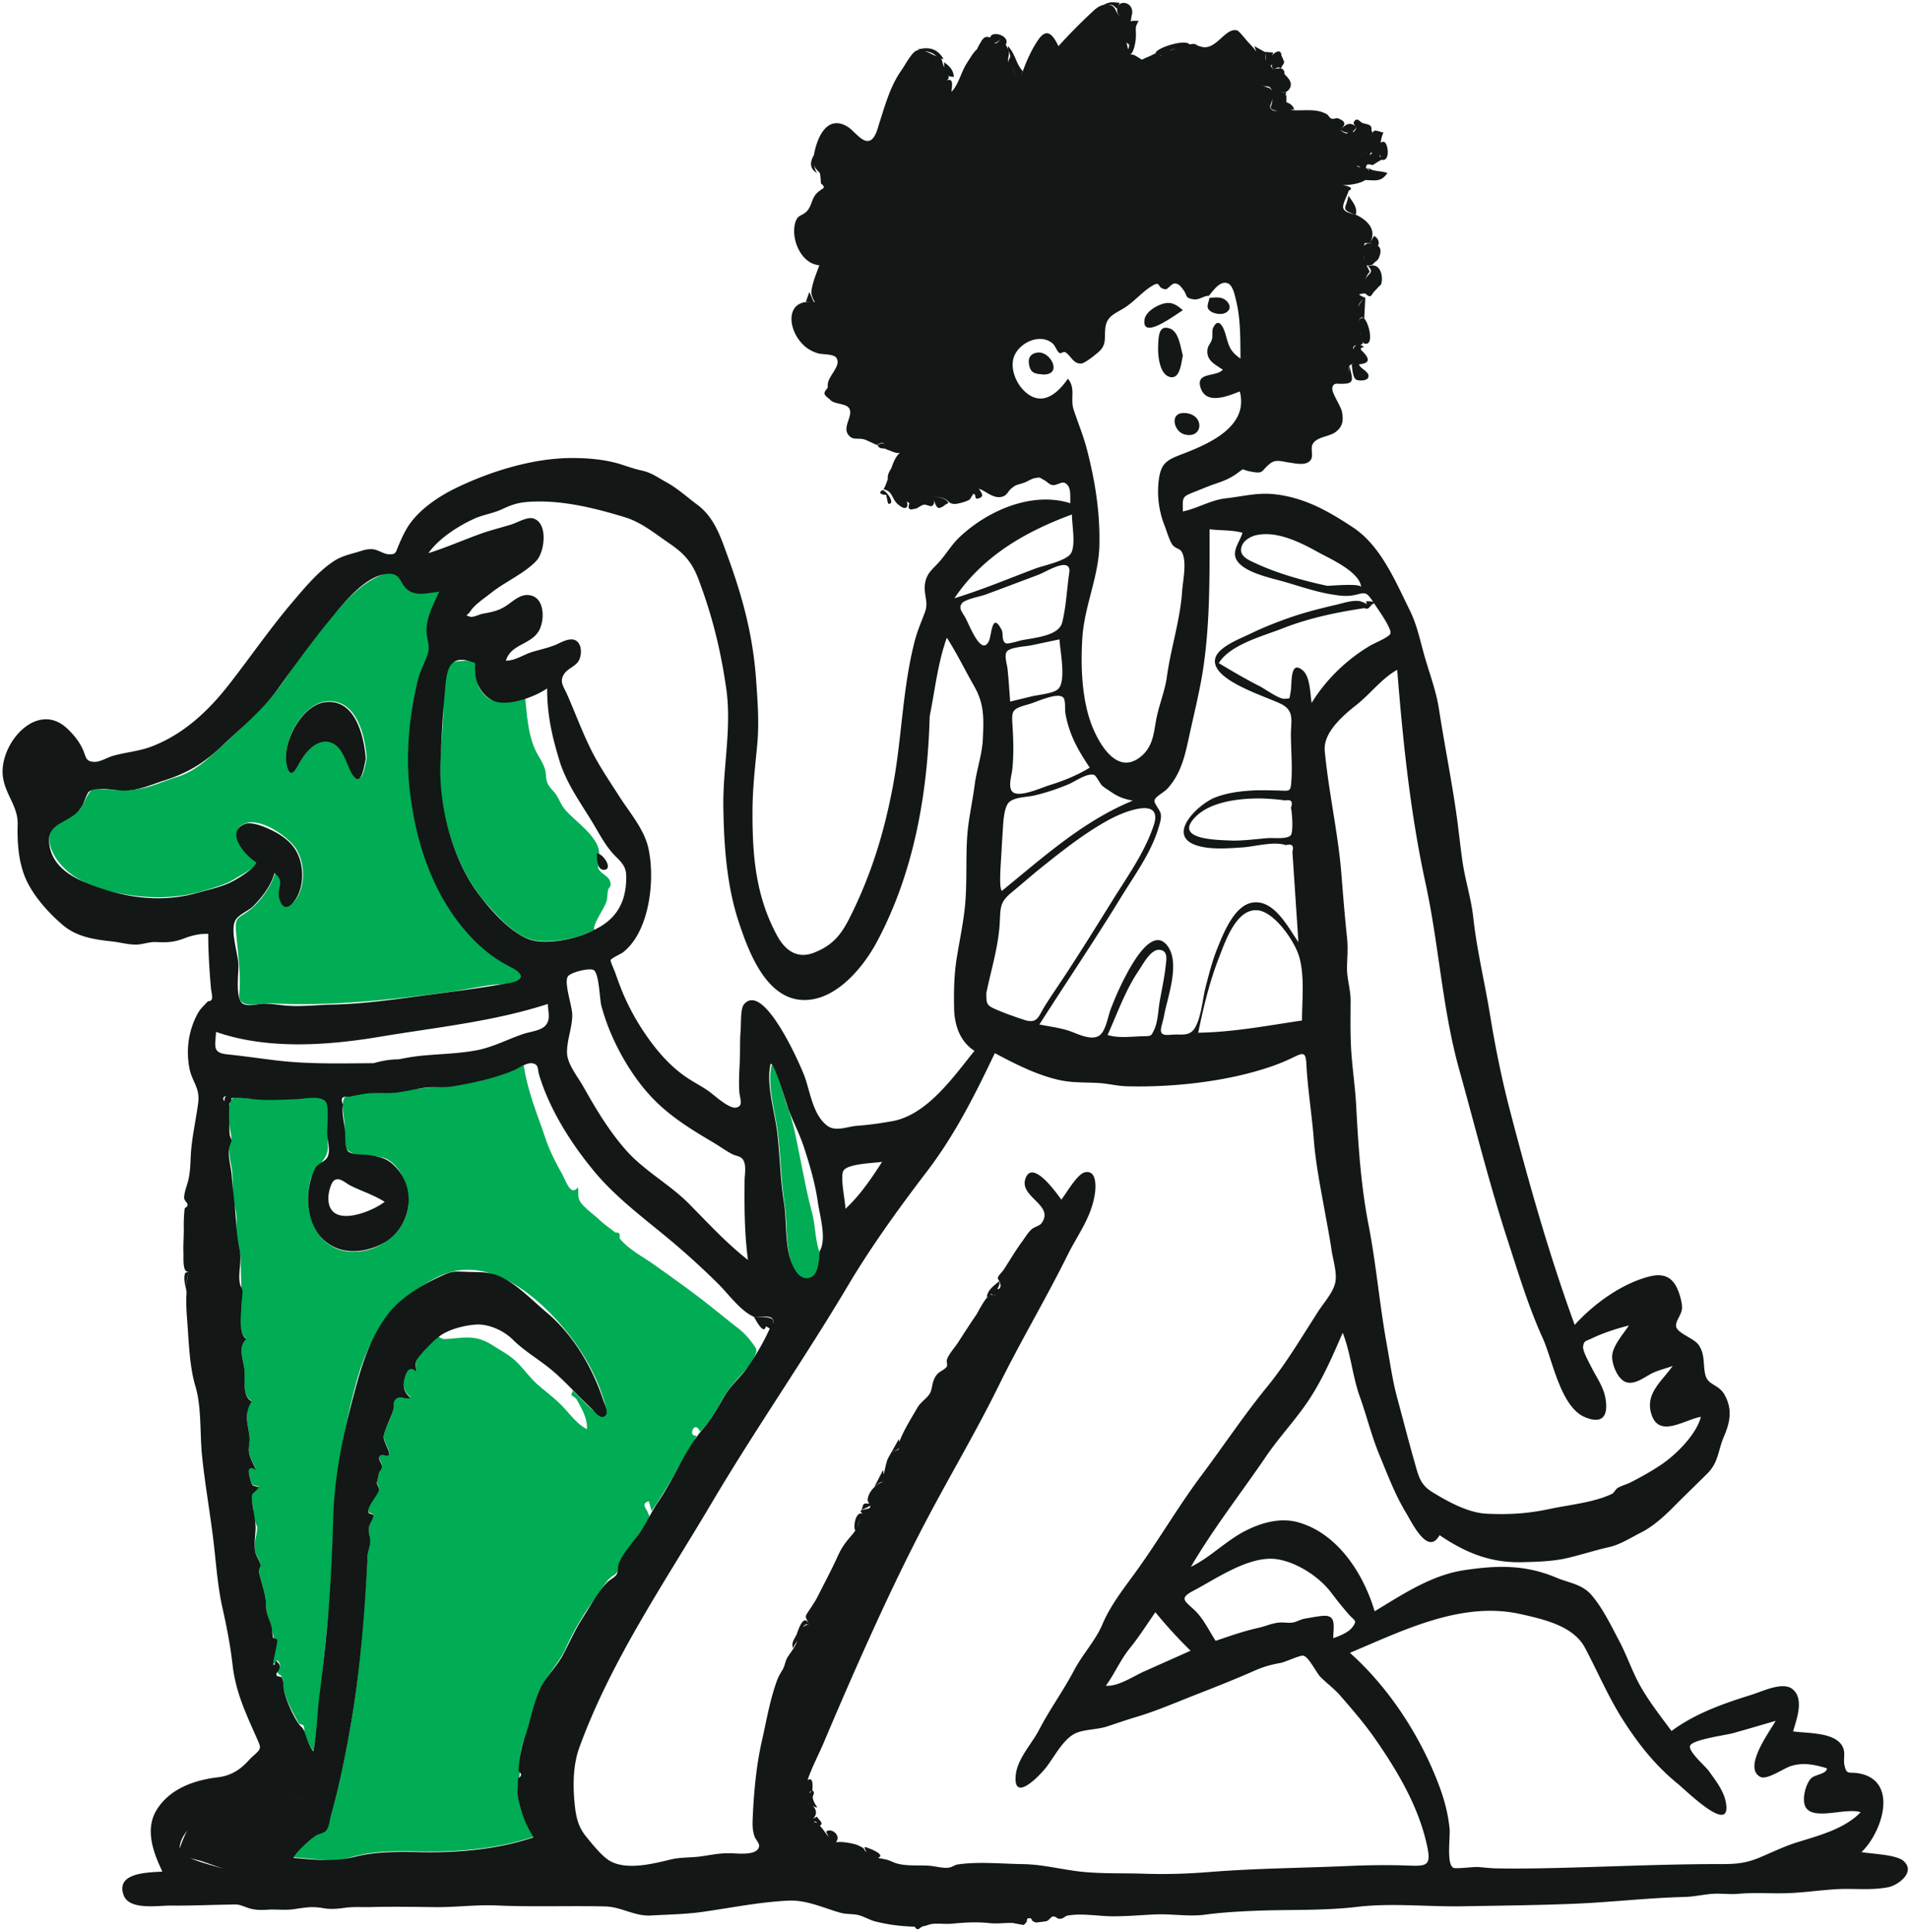 <svg width="330" height="334" fill="none" xmlns="http://www.w3.org/2000/svg">
  <path
    fill-rule="evenodd"
    clip-rule="evenodd"
    d="M90.53 184.123c.677 4.552 2.38 8.552 3.817 12.813.679 2.015 1.738 4.068 2.778 5.918.673 1.199 1.527 4.047 2.761 2.383.205.868-.064 1.294.221 2.096.402 1.133 2.487 2.544 3.394 3.417.873.841 1.834 1.486 2.775 2.229.186.147.572.027.723.197.281.319.019.761.137.911 1.474 1.852 4.032 3.167 5.948 4.529 2.74 1.945 5.466 3.89 8.135 5.928 2.11 1.612 4.122 3.311 6.216 4.924a12.339 12.339 0 0 1 2.506 2.546c.924 1.251 1.064 1.307.421 2.599-1.151 2.309-3.225 3.798-4.61 5.871-1.579 2.363-2.594 5.005-4.74 6.977-.959-2.163-2.198.998-.606.665-.74 2.195-2.393 4.063-3.497 6.128-1.304 2.44-2.73 4.656-4.275 6.95l-.472-1.705c-1.502.359-.3 1.46-.188 1.917.093.387.42.427.187 1.269-.175.632-.781 1.169-1.166 1.694-.865 1.18-1.67 2.395-2.487 3.609-.804 1.194-1.085 2.18-1.603 3.347-.462 1.041-.888.844-1.633 1.611-.77.793-1.536 2.174-2.223 3.086a47.944 47.944 0 0 0-5.27 8.917c-1.33 2.946-3.783 5.017-4.904 8.141-.574 1.596-.784 3.273-1.28 4.885-.466 1.505-1.227 2.905-1.514 4.467-.24 1.297-.086 2.799-.202 3.936-.095.928-.483 2.354-.368 3.664.244 2.76 1.389 5.154 2.754 7.453-6.232 2.112-13.323 2.706-19.862 2.553-3.342-.079-7.15-.111-10.42.663-1.891.447-3.344 1.003-5.33.848-1.985-.156-3.967-.343-5.95-.513.578-1.167 2.47-2.637 3.53-3.533.613-.517 1.624-.639 2.093-1.138.537-.572.7-1.998.892-2.685 1.471-5.279 2.557-10.606 3.478-16.006 1.628-9.541 2.26-19.256 2.86-28.857.044-.691.381-1.525.364-2.181-.027-1.06-.238-1.656-.158-2.664.051-.639.813-1.493.78-2.057-.029-.496-.878-.119-.876-.863.002-1.072 1.532-2.614 1.852-3.574.123-.373-.332-.872-.377-1.289l-.003-.074c.02.011.357-1.505.37-1.566.112-.486.55-.638.527-1.246-.019-.524-.787-1.209-.372-1.753.284-.372 1.317.225 1.55-.199.3-.544-1.019-2.405-.873-3.248.239-1.373 1.218-2.765 1.552-4.176.148-.628-.016-1.611.472-2.131.795-.848 1.489.02 2.636-.263-1.17-.994-1.398-1.865-1.052-3.317.27-1.133.81-2.391 2.048-1.259-.185-1.692-.178-1.955 1.085-3.237.612-.622 1.272-1.666 2.004-2.086l.666-.698c.3.312.656.489 1.07.53 3.541-.188 5.31-.913 8.562 1.21 1.372.896 2.74 1.567 3.918 2.733 1.315 1.301 2.376 2.832 3.784 4.047 1.575 1.36 3.13 2.476 4.534 4.035 1.162 1.289 2.28 2.748 3.835 3.536.119-1.865-.9-3.532-1.79-5.16-.108-.195-.883-.719-.866-.661-.095-.327.263-.609.152-.898 1.349 1.22 2.743 3.03 4.289 3.944 2.521 1.491 1.401-1.419.919-2.914-1.371-4.266-3.856-8.353-6.73-11.796-5.026-6.022-13.412-12.746-21.437-8.956-7.953 3.758-12.143 10.067-14.426 18.461-2.648 9.742-3.864 19.051-4.115 29.143-.145 5.778-.734 11.508-1.342 17.253-.592 5.606-.835 11.68-1.966 17.185-.71-1.034-1.129-1.813-1.483-2.974-.144-.47.037-.93-.21-1.392-.112-.212-.686-.186-.793-.381-.882-1.589-2.12-3.777-2.525-5.606-.213-.965-.018-1.527-.43-2.404-.388-.822-.584-.043-.731-1.058-.02-.141.629-.372.429-1.03-.506-1.66-.863-.087-1.105-.097-.5-.021.63-3.427.54-3.962-.102-.615-.39-.28-.529-.728a12.592 12.592 0 0 1-.374-1.553c-.287-1.714-.937-2.273-.966-4.128-.035-2.238-.865-3.68-1.237-5.818-.068-.394.362-.836.284-1.181-.161-.717-.68-1.313-.883-2.07-.422-1.585.42-2.952.303-4.479.02.25-.473-1.123-.504-1.245-.178-.698-.102-1.633-.242-2.393-.133-.713-.572-1.665-.179-2.331.27-.456.873-.332 1.225-.841-1.292-.416-1.021.038-1.488-1.387-.445-1.362-.489-2.502.988-1.602-.373-.918-1.068-2.045-1.219-3.029-.138-.899.192-1.769.098-2.663-.253-2.395-.991-3.853.37-6.177-1.794-.917-1.017-4.112-1.295-5.85-.301-1.886-1.036-3.69.38-4.929-1.795-1.289-.883-5.472-.85-7.469.033-1.911-.117-3.848-.094-6.069.014-1.254-.34-2.117-.64-3.358-.386-1.599.007-2.826-.125-4.373-.105-1.229-.569-2.464-.632-3.772-.064-1.336.047-2.834-.141-4.146-.157-1.086-.416-1.863-.444-3.035-.007-.349-.177-.973-.106-1.296-.002.012.485-1.118.48-.619.015-1.858-.915-3.673-.427-5.936.401-1.859.737-1.554 2.612-1.439 1.479.091 2.957.188 4.439.194 1.92.007 8.093-1.324 9.482.029 1.15 1.121.482 6.425.56 8.027.127 2.608-2.37 3.405-3.062 6.069-1.32 5.077.86 11.779 6.809 12.213 5.548.406 10.871-4.157 10.11-9.766-.306-2.25-1.343-4.7-3.3-6.017-1.893-1.275-5.916-.314-7.234-1.849-.615-.717-.37-3.503-.442-4.437-.104-1.361-.727-4.081.17-4.725 1.011-.728 4.136-.742 5.29-.745 1.638-.005 3.127-.003 4.752-.278 3.594-.608 7.178-.584 10.709-1.38 3.506-.791 6.745-1.618 10.048-3.03Zm42.838 0c.73-.018 2.299 6.027 2.713 7.093 1.13 2.914 1.593 5.854 2.222 8.918.646 3.147 1.224 6.344 2.061 9.444.628 2.33.487 4.586 1.332 6.931-.223 1.451-.022 3.96-1.626 4.584-1.45.565-2.392-.813-2.931-2.007-1.454-3.226-.987-7.531-1.517-10.999-.625-4.095-.662-8.128-1.153-12.228-.432-3.613-1.896-8.175-1.101-11.736Zm-63.293-82.831c1.59 1.794 3.925 1.041 6.019.842-.889 2.02-2.164 4.181-2.212 6.442-.024 1.174.607 2.215.6 3.334-.007 1.11-.907 2.146-1.334 3.175-1.918 4.624-2.382 10.887-2.454 15.85-.148 10.27 2.926 21.208 9.463 29.26 1.38 1.699 2.93 3.268 4.664 4.609.943.729 5.284 2.459 5.487 3.483.394 1.981-4.061 1.785-5.278 1.963-2.558.372-5.087.908-7.649 1.253-10.267 1.381-20.403 2.484-30.753 1.926-1.145-.062-3.286.509-4.369.05-1.272-.538-.838-1.61-.807-2.863.079-3.217-.383-6.381-.654-9.576-.218-2.586.374-2.241 2.269-3.672 1.96-1.48 3.876-4.227 4.516-6.581 1.823 1.469.502 2.26.762 4.147.317 2.3 1.872 1.923 2.898.384 1.591-2.389 1.45-6.165-.037-8.552-1.332-2.138-6.085-5.42-8.781-4.443-3.588 1.302.317 5.669 2.015 6.615-.419 1.209-2.737 2.271-3.77 2.935-1.433.921-3.293 1.455-4.95 1.965-4.422 1.361-8.72 1.559-13.283.892-4.385-.641-9.406-2.069-12.235-5.663-1.224-1.555-2.348-3.921-1.175-5.868 1.058-1.755 3.672-1.875 4.957-3.575.555-.733.822-1.707 1.332-2.417.83-1.155.496-.95 2.056-.817 2.525.214 5.218.377 7.704-.232 1.87-.457 3.69-1.311 5.518-1.856 1.94-.579 3.78-1.796 5.282-3.107 3.462-3.026 6.852-6.314 10.058-9.611 3.187-3.277 5.228-7.496 8.211-10.971 3.382-3.938 6.632-8.972 11.588-11.14 2.847-1.245 2.795.071 4.342 1.819Zm12.039 13.091c.482.505.175 3.396.635 4.318 1.766 3.545 4.856 2.762 8.052 2.017.275 2.841.489 6.04 1.635 8.687.512 1.182 1.32 2.197 1.734 3.432.262.783.156 1.776.452 2.504.32.787 1.13 1.393 1.603 2.168.572.937.872 1.811 1.625 2.631 1.647 1.793 3.884 3.313 5.145 5.452.517.877.608 1.528.592 2.55-.005.366-.263 1.712-.148 1.984.42.995 1.931 1.252 2.098 2.538.095.722-.299.636-.433 1.238-.16.724-.045 1.221-.31 2.028-.421 1.28-2.276 3.69-2.084 4.793-2.73 1.503-7.532 2.456-10.591 1.769-3.129-.701-6.255-4.253-8.274-6.58-4.739-5.463-7.498-14.091-7.757-21.237-.131-3.626.352-7.269.523-10.889.096-2.04-.34-7.785 1.388-9.213.386-.32 3.776-.544 4.115-.19Zm-25.498 6.84c-4.214.242-7.833 6.842-7.053 10.697.642 3.165 1.722.718 2.543-.642.968-1.604 2.721-3.544 4.802-3.133 2.313.458 2.902 3.276 3.846 5.062 1.72 3.257 2.255-.241 2.636-2.217-.303-3.866-1.722-10.056-6.773-9.766v-.001Z"
    fill="#00AC54"
  />
  <path
    fill-rule="evenodd"
    clip-rule="evenodd"
    d="M310.705 318.443c-2.198.682-4.258 1.687-6.376 2.584-2.404 1.02-4.082 1.199-6.707 1.194-10.163-.015-20.22.507-30.401.712-2.781.057-5.604.084-8.385.034-1.123-.021-2.224-.148-3.341-.241-.722-.059-3.871.374-4.29.121-1.181-.71-.48-5.284-.623-6.75-.249-2.544-.893-4.997-1.791-7.388-3.21-8.554-8.608-16.9-15.435-23.005 9.23-3.877 19.299-8.988 29.541-6.688 3.902.875 9.072 2.021 11.082 5.796 2.144 4.03 4.021 8.46 6.472 12.319 2.74 4.311 5.648 8.005 9.614 11.239 1.565 1.277 9.451 9.116 8.253 3.065-.384-1.942-1.803-3.746-2.937-5.33-.577-.807-3.685-3.45-3.201-4.385.542-1.047 6.148-1.785 7.349-2.119 2.482-.687 4.95-1.422 7.422-2.144-.895 1.685-5.756 8.06-2.649 9.689 1.14.599 4.092-1.522 5.343-1.894 2.13-.634 4.078-.217 6.173.411-.054 1.028-2.074 1.042-2.746 1.744-.982 1.028-1.671 3.8-.901 5.031 1.434 2.295 6.986-.047 9.468.824-2.79 2.88-7.168 4.012-10.934 5.181Zm-138.674-94.711c.029.059-.024.143-.358.432-.101-.366-.283-.446-.506-.346.18-.195.328-.298.506.346.141-.122.258-.274.358-.432Zm.849-1.208c-.067.22-.218.324-.45.318l.033-.102c.154-.481.358-.399.29-1.283.092.148.162.297.11.446.147.224.152.431.017.621Zm-24.702 41.515c.234-.567.296-1.225.599-1.745-.297.528-.302 1.179-.599 1.745Zm95.482 58.447c-3.679-.147-7.264-.081-10.942.079-7.858.342-15.751.393-23.595 1.023-3.836.309-7.525.426-11.373.297-3.364-.113-6.741.007-10.095-.276-3.683-.309-7.131-1.327-10.848-1.382-3.554-.053-7.786-.464-11.233.055-.595.089-.916.469-1.617.56-.972.127-2.337-.269-3.33-.336-1.743-.117-3.67.076-5.37-.331-.584-.139-.993-.353-1.56-.582-.511-.206-1.657-.365-1.938-.439 1.621-.604-1.975-1.836-2.265-1.903-.073.246.089.59.355.923-.92-.706.065-.446-1.44-1.161-.632-.301-1.828-.495-2.538-.574-.682-.077-1.051.004-1.361-.014.063-.069.124-.162.184-.287.503-1.036-1.027-2.219-1.887-1.523.1.203.26.577.455.945a.336.336 0 0 1-.024-.029c-.319-.368-.919-1.309-1.516-1.943.757-.418-.169-.986-.518-1.568-.239.131-.503.242-.64.425.198-.415.691-.791.402-1.598a2.251 2.251 0 0 0-.575-.823c.26.204.531.43.882.381-.438-.664-.599-.914-.767-1.58-.117-.468.538-.921-.084-1.344.019-.442.281-2.47-.82-1.762h-.001l.001-.002c.705-2.157 1.904-4.383 2.795-6.492 2.076-4.91 4.21-9.857 6.383-14.724 3.592-8.052 7.343-16.083 11.476-23.919 4.097-7.767 8.57-15.28 12.438-23.155 3.73-7.597 8.081-14.866 11.837-22.451 1.77-3.573 4.141-6.527 4.744-10.679.195-1.344.257-4.147-1.777-3.643-1.323.328-3.174 3.64-4.028 4.717-.764-1.05-5.079-7.221-6.236-3.544-.992 3.152 5.221 4.524 2.742 7.699-.246.315-1.264.633-1.598.924-.651.566-1.246 1.566-1.749 2.249-1.146 1.558-2.093 3.213-3.153 4.824-.198.303-.927.989-.983 1.344-.03.188.128.382.252.577-.862.763-1.949 1.437-2.151 2.672a.279.279 0 0 0 .168.021c-.801.837-1.815 2.868-1.96 3.079-1.079 1.57-2.138 3.213-3.204 4.869-.577.896-1.585 1.949-1.916 2.955-.114.348.221.971-.092 1.297-.822.856-1.626.674-2.241 2.396-.242.678-.264 1.626-.653 2.207-.624.933-1.516 1.373-2.099 2.376-1.106 1.905-2.431 3.996-3.128 5.917l-.006.023a9.048 9.048 0 0 0-.095-.491l-1.184 2.128c.683-.133 1.048-.319 1.214-.623a1.007 1.007 0 0 1-.114.317 3.542 3.542 0 0 1-1.1.306 20.49 20.49 0 0 0-.743 1.337c-.113.23-.494 1.634-.654 2.696-.059-.412-.118-.782-.125-.831l-1.502 2.89c.909-.698.858-.816 1.723-.833-1.09.021-2.74 1.552-2.892 3.024-.024.238.122.5.252.747a1.535 1.535 0 0 0-.095-.011c-1.141-.097-.807.133-1.24 1.084.165-.066 1.127-.44 1.487-.733.04.125.046.24-.014.337-.283.45-2.595.16-1.111 1.158-1.234-.83-1.85 1.893-1.43 2.828-.332.48-.728.922-1.1 1.365-.914 1.091-1.42 1.918-2.019 3.246-1.02 2.261-2.236 4.506-3.351 6.724-.424.843-.917 1.561-1.436 2.345-.921 1.389-.759 1.042-.033 2.555-.272-.088-.675.127-1.065.438.212-.36.482-.627 1.065-.438-.921-1.92-1.713.42-2.137 1.521.019 0 .035-.005.052-.007a1.408 1.408 0 0 0-.127.223c-.433.892-.945 1.44-.575 2.375.107-.52.529-.923.708-1.371-.252 1.092-1.443 2.4-1.803 3.123-.298.601-.341 1.231-.708 1.884-.345.614-.655 1.028-.92 1.729-1.28 3.394-1.903 7.175-2.711 10.74-.955 4.213-1.348 8.69-1.553 13.002-.059 1.253-.092 2.361.359 3.551.066.173.769 1.091.751 1.427-.098 1.754-3.392 1.389-4.659 1.338-2.014-.081-3.385.245-5.32.525-1.784.258-3.536.116-5.348.555-3.011.727-7.493 1.879-10.403.281-1.408-.772-3.18-3.012-4.201-4.269-1.257-1.547-1.68-3.122-1.905-5.093-.384-3.371-.41-7.096.761-10.318 5.445-14.97 14.786-28.579 22.842-42.203 7.56-12.784 16.034-24.902 23.608-37.652 4.005-6.74 8.823-13.408 13.586-19.637 4.868-6.367 8.341-13.294 11.774-20.501 3.557 1.887 7.323 3.827 11.301 4.68 2.261.485 4.507.338 6.788.494 1.681.115 3.087.513 4.799.556 7.507.192 16.181-.708 23.356-2.925 1.722-.533 3.261-1.085 4.875-1.851 2.061-.978 2.618-1.393 2.735.881.226 4.403.945 8.683 1.283 13.061.33 4.267 1.189 8.474 1.949 12.69.385 2.136.8 4.268 1.115 6.414.24 1.629.963 3.894.676 5.522-.317 1.797-2.02 3.621-2.994 5.154-.989 1.556-1.983 3.109-2.969 4.666-1.849 2.921-3.69 5.693-5.874 8.373-4.048 4.968-7.495 10.164-11.334 15.295-4.077 5.448-7.465 11.333-11.465 16.836-2.113 2.908-4.274 5.65-5.659 8.924-1.149 2.716-3.462 5.215-4.875 7.903-1.856 3.529-4.218 6.761-6.061 10.308-1.288 2.477-3.773 4.997-4.034 7.876-.437 4.83 4.155.003 5.217-1.344 1.426-1.806 2.989-4.967 5.131-5.947 1.529-.699 3.764-.623 5.424-1.17 1.741-.574 3.448-1.169 5.205-1.693 3.422-1.023 6.725-2.467 10.051-3.765 3.444-1.345 6.887-2.702 10.266-4.196 1.565-.692 2.882-1.047 4.554-1.348.719-.13 3.292-1.345 3.859-1.242.951.173 2.263 2.97 2.984 3.689 1.112 1.11 2.363 2.016 3.402 3.209 2.046 2.351 4.214 4.855 5.988 7.409 3.965 5.706 7.673 11.94 9.083 18.813.633 3.085-.106 3.29-3.088 3.17Zm-103.11-7.459a.659.659 0 0 1-.049-.15c.012.048.023.095.049.15.47-.279.594-.131.642.097-.237-.152-.456-.207-.642-.097Zm-1.094-3.186a1.394 1.394 0 0 1-.031-.241c.008.08.013.16.031.241.257-.172.472-.123.678 0-.219-.119-.456-.149-.678 0Zm.473-2.085c.144-.01.308-.089.493-.275a5.192 5.192 0 0 0-.425.48c.002-.02.006-.04.007-.061.003-.04-.029-.09-.075-.144ZM93.182 292.29c-1.068 2.521-1.513 5.278-2.421 7.859-.695 1.974-.972 3.924-1.154 5.989.634.467.62.878-.043 1.234a9.779 9.779 0 0 0-.047 1.351c-.172 1.315.081 2.459.429 3.719.552 1.997 1.25 3.433 2.275 5.16-6.221 2.111-13.309 2.705-19.836 2.553-3.528-.083-7.484-.091-10.922.78-3.701.937-6.947.545-10.75.218.556-1.12 2.679-2.987 3.754-3.765.547-.394 1.447-.463 1.863-.905.592-.632.662-1.858.891-2.685 1.467-5.28 2.553-10.603 3.474-16.003 1.623-9.518 2.378-19.262 2.856-28.852.04-.811.46-1.722.44-2.49-.027-1.009-.316-1.34-.235-2.354.053-.661.846-1.56.788-2.148-.036-.369-.938-.051-.884-.772.084-1.111 1.523-2.576 1.85-3.573.144-.444-.397-.886-.38-1.37-.005.138.357-1.5.37-1.559.11-.471.55-.668.527-1.245-.023-.524-.786-1.21-.372-1.753.418-.55 1.284.282 1.547-.199.3-.544-1.017-2.404-.87-3.248.256-1.476 1.26-3.064 1.653-4.562.147-.563-.09-1.257.367-1.744.796-.846 1.486.022 2.633-.262-1.138-.967-1.388-1.899-1.05-3.316.273-1.152.801-2.396 2.044-1.259-.163-1.499-.339-1.651.737-2.902.93-1.081 2.133-2.375 3.245-3.203 1.662-1.238 4.314-1.874 6.285-2.02 2.151-.158 4.796.994 6.423 2.621 1.98 1.977 4.542 3.419 6.788 5.309 2.4 2.019 4.46 4.417 6.764 6.557.473.439 1.344 1.667 2.075 1.456 1.192-.345.229-2.124-.032-2.915-1.858-5.632-5.198-11.306-9.792-15.148-2.37-1.982-4.727-4.488-7.48-5.931-2.226-1.167-3.964-.983-6.33-1.066-2.021-.071-2.436-.191-4.24.66-1.278.603-2.544 1.192-3.75 1.93-1.928 1.178-3.917 2.611-5.343 4.393-3.795 4.744-5.275 10.776-6.767 16.557-1.64 6.359-2.77 12.571-2.97 19.169-.201 6.713-.513 13.328-1.174 20.014a346.79 346.79 0 0 1-1.19 10.412c-.414 3.195-.435 6.629-1.079 9.766-.81-1.182-1.062-2.094-1.51-3.367-.302-.857-.608-.827-1.045-1.46-.926-1.337-2.084-3.873-2.449-5.524-.223-1.01-.016-1.516-.43-2.404-.128-.274-.823-.059-.934-.494-.08-.311.355-.553.336-.659-.046-.246.63-.519.046-1.292-.83-1.098-.405.28-.853.261-.373-.016.747-3.805.615-4.356-.047-.194-.681-.22-.732-.401-.154-.547-.12-1.338-.27-1.931-.368-1.448-.913-2.028-.94-3.681-.035-2.186-.845-3.732-1.234-5.818-.076-.4.366-.834.283-1.18-.167-.706-.69-1.323-.882-2.07-.37-1.438.124-3.467.023-4.636-.089-1.023-.376-2.684-.564-3.955-.308-2.069.244-1.393 1.143-2.695-1.246-.402-1.087-.049-1.485-1.388-.46-1.546-.417-2.458.985-1.602-.372-.918-1.065-2.044-1.217-3.028-.14-.914.194-1.754.098-2.662-.26-2.458-1.026-3.791.37-6.176-1.794-.919-1.013-4.084-1.294-5.849-.303-1.906-1.038-3.687.38-4.928-1.459-1.049-.88-4.059-.875-5.666.003-.729.25-2.012.187-2.66-.044-.455-.353-.761-.443-1.291-.331-1.964.4-3.91-.04-5.864-.496-2.203-.554-4.081-.724-6.24-.165-2.092-.488-4.266-.628-6.411-.102-1.591-.723-3.313-.437-4.962.022-.129.401-1.302.412-1.037-.018-.424-.326-.949-.34-1.201-.102-1.909-.138-3.465-.056-5.401l-.012-.001c.236-.144.363-.442.373-.907 1.785-.173 3.737.263 5.541.311 1.944.051 3.882-.046 5.823-.135 1.25-.058 3.941-.65 4.893.393.69.756.255 4.645.301 5.656.055 1.196.66 3.071-.04 4.117-.433.649-1.413.909-1.919 1.62-.307.433-.557 1.161-.72 1.631a11.783 11.783 0 0 0-.615 4.447c.356 7.011 5.974 10.231 12.283 7.406 5.495-2.461 6.99-9.905 2.268-14.076-1.112-.982-2.297-1.232-3.715-1.475-.902-.153-3.362-.059-3.951-.702-.585-.638-.443-2.63-.507-3.46-.105-1.33-.64-3.307-.35-4.59-.475-1.07-.158-1.523.952-1.358l1.055-.213c.885-.16 1.756-.353 2.655-.415 1.603-.11 3.165.08 4.77-.134 1.572-.211 3.115-.605 4.69-.808 1.676-.216 3.32.024 4.978-.26 3.44-.589 7.136-1.382 10.355-2.734.862-.362 2.322-1.405 3.279-1.233 1.145.207.84.935 1.17 2.025 1.829 6.044 5.631 12.015 9.655 16.819 3.799 4.536 8.807 8.194 13.336 11.997a132.408 132.408 0 0 1 7.931 7.252c1.85 1.829 3.836 4.69 6.226 5.745.544.02 2.644-.22 3.028.174.444.453.416.706.24.989.507-1.337-1.908-1.112-3.269-1.163.154.26 1.682 3.324 2.061 1.619l.658.393c-1.086 2.399-2.492 4.804-4.02 6.951-1.113 1.566-2.551 2.698-3.55 4.321-1.26 2.047-2.311 4.173-3.909 5.997-3.185 3.639-4.958 8.532-7.736 12.57-1.335 1.94-2.032 3.744-3.421 5.676-1.086 1.511-2.846 3.423-3.479 5.162-.253.696.019 1.299-.444 1.943-.293.407-1.159.849-1.568 1.271-1.623 1.676-2.889 4.068-4.161 6.041-1.357 2.1-2.301 4.279-3.45 6.467-1.178 2.245-3.128 3.836-4.148 6.242v-.001Zm-42.235 9.584c-.843.013-1.16.017-1.254-.353.094.37.41.366 1.254.353Zm.106-3.144c.087.236-.438.637-1.836.489 1.384.147 1.913-.251 1.836-.489Zm-12.15 24.396c-1.138-.398-4.098-1.101-6.026-1.933.86.241 1.755.44 2.1.56l3.926 1.373c1.854-6.684 8.815-9.231 14.771-11.699-2.87-.121-3.895-2.612-5.629-4.393 1.731 1.776 2.773 4.273 5.629 4.393-5.955 2.467-12.917 5.016-14.771 11.699Zm-6.511-6.729c-.065.108-.13.221-.195.343-.178.332-.847 1.816-1.127 2.792-.057-1.002.538-2.175 1.322-3.134v-.001Zm6.553-126.911a.58.58 0 0 1 .27-.043c-.312.015-.397.384-.41.897-.27-.287-.335-.664.14-.854Zm21.62 15.445c2.028 1.008 3.996 1.594 5.931 2.813-2.374 1.846-9.953 4.827-9.727-.878.027-.664.415-2.45 1.022-2.845.922-.602 1.969.511 2.773.91ZM37.342 178.37c8.933 3.117 19.338 2.347 28.417.826 9.755-1.633 19.493-2.595 28.942-5.653.01 1.316.58 2.694-.462 3.779-.818.85-2.59 1.011-3.67 1.37-2.824.936-5.25 2.301-8.203 2.861-3.308.627-6.612.614-9.948.985-1.208.135-2.344.351-3.479.57-1.571.024-2.802.236-4.371.672-5.612.027-11.186.193-16.775-.476-2.838-.34-5.645-.756-8.49-1.046-2.666-.271-2.071-1.42-1.96-3.888Zm-3.417-23.98c-5.26 1.453-10.686 1.018-15.862-.645-3.742-1.203-8.707-2.965-9.494-7.52-.52-3.006 1.282-3.55 3.4-4.798 1.012-.597 1.505-1.048 2.187-2.059.404-.601.768-2.107 1.222-2.518 1.106-1.002 4.598-.123 6.329-.2 2.58-.115 4.328-.982 6.7-1.748 4.193-1.352 6.846-2.992 10.1-6.085 3.164-3.009 6.881-6.07 9.44-9.616 2.867-3.971 5.61-7.835 8.732-11.622 2.313-2.807 6.51-8.424 10.661-8.398 2.084.013 1.776 1.978 3.43 2.977 1.512.912 3.488.278 5.148.119-1.094 2.489-2.612 5.048-2.075 7.864.301 1.577.461 2.121-.155 3.614-.562 1.363-1.17 2.571-1.52 4.031-1.357 5.688-2 12.092-1.43 17.909.985 10.07 4.436 20.467 11.983 27.576 1.72 1.62 3.612 2.916 5.72 3.982 2.102 1.064 2.276 2.172-.328 2.647-5.072.925-10.22 1.557-15.328 2.244-5.101.686-10.293 1.403-15.438 1.508-2.544.052-5.074.369-7.618.189-1.267-.091-2.526-.317-3.796-.352-1.11-.031-2.765.523-3.798.086-1.616-.684-.813-5.414-.931-7.056-.136-1.885-1.325-5.42-.62-7.202.497-1.251 2.319-1.776 3.262-2.749 1.549-1.598 3.014-3.492 3.605-5.67 1.961 1.583.274 2.598.87 4.528.649 2.107 1.847 1.445 2.785 0 1.565-2.413 1.46-6.141-.037-8.546-.867-1.391-2.275-2.437-3.718-3.181-1.17-.601-3.756-1.781-5.05-1.259-3.512 1.42.226 5.615 2.011 6.611-.429 1.239-3.47 3.027-4.63 3.556-1.724.787-3.907 1.272-5.757 1.783Zm48.206-38.42c.046.676.118 1.32.341 1.966.454 1.317 1.363 2.458 2.616 3.109 2.429 1.266 7.356-.556 9.491-2.048 0 4.523.81 8.121 2.108 12.413 1.256 4.152 3.825 7.531 6.011 11.217 1.133 1.911 2.174 3.885 3.774 5.455 1.627 1.595 1.898 2.207 1.749 4.559-.244 3.874-2.089 6.516-5.576 8.12-2.763 1.532-8.468 2.776-11.477 1.497-3.164-1.346-6.247-4.83-8.295-7.512-4.656-6.092-7.017-15.268-6.734-22.842.148-3.945.356-7.982.734-11.912.274-2.864.174-6.981 4.34-5.691 1.345.417.81.106.918 1.669Zm15.983 52.9c.401-.818 3.936-1.64 4.551-1.16.934.727.972 4.973 1.301 6.181a36.89 36.89 0 0 0 2.028 5.622c1.73 3.794 4.212 7.712 7.157 10.668 3.051 3.06 6.558 5.181 10.263 7.375 1.059.627 2.084 1.384 3.172 1.953.457.239 1.302.351 1.661.71.889.889.479 2.714.468 3.871-.043 4.639-.027 9.127.587 13.702-3.63-2.81-6.91-6.377-10.142-9.654-3.39-3.436-7.754-5.705-10.967-9.343-2.924-3.311-5.226-7.169-7.374-10.998-.94-1.677-2.733-3.816-2.798-5.777-.07-2.114.894-4.352.906-6.543.007-1.549-1.41-5.39-.813-6.607Zm43.596 47.349c-.221 1.401-.045 4.404-1.993 4.705-1.341.208-2.166-1.065-2.658-2.131-1.484-3.223-.994-7.521-1.548-10.983-.655-4.088-.67-8.118-1.177-12.211-.446-3.609-1.935-8.162-1.123-11.719.736-.018 2.723 6.941 3.152 8.045.883 2.272 1.899 4.184 2.663 6.54 1.011 3.12 1.888 6.1 2.354 9.365.329 2.295 1.558 6.37.33 8.39v-.001Zm10.776-15.388c-1.818 2.823-3.782 5.764-6.343 8.119 0-1.317-.984-5.598-.317-6.616.794-1.212 5.305-1.268 6.66-1.503ZM81.965 89.669c1.544-.7 3.268-.922 4.825-1.647 1.49-.692 2.596-1.11 4.25-1.246 5.744-.471 11.594 1 16.91 2.608 2.925.885 5.234 2.825 7.705 4.505 2.556 1.738 3.957 3.252 5.071 6.193 2.394 6.326 3.868 12.308 4.821 18.979.967 6.769-.603 13.611-.505 20.393.096 6.692.573 13.658 2.699 20.03 1.643 4.926 4.556 12.856 10.694 13.347 5.827.467 10.757-5.542 13.165-10.053 6.368-11.926 8.762-25.558 9.108-38.943.899-4.479 1.413-9.308 2.971-13.604 1.733 2.711 3.147 5.62 4.74 8.414 1.749 3.066 1.636 5.568 1.485 9.053-.118 2.709-1.073 5.298-1.421 7.996-.401 3.114-1.138 6.151-1.315 9.297-.208 3.71-.001 7.458-.314 11.158-.262 3.111-.949 6.236-1.447 9.319-.485 2.996-.544 5.945-.473 8.932.069 2.89 1.069 5.697 3.517 7.244-3.639 4.492-8.177 11.107-14.274 12.172-2.044.356-3.953.635-6.023.786-1.683.123-3.649 1.067-5.101.018-2.499-1.807-2.991-5.833-3.935-8.465-.653-1.822-7.129-16.737-10.537-12.511-.607.753-.464 3.516-.557 4.576-.134 1.529-.072 3.083-.121 4.617-.062 1.953-.235 3.933-.1 5.885.083 1.177.79 2.448-.544 2.731-1.233.263-3.834-2.188-4.733-2.823-1.204-.852-2.503-1.492-3.723-2.312-2.51-1.687-4.5-3.811-6.286-6.219a41.473 41.473 0 0 1-4.614-7.906c-.618-1.404-1.123-2.842-1.638-4.284.011.032-.766-1.786-.723-1.913.137-.406 1.78-1.081 2.186-1.401 4.636-3.66 5.564-12.76 4.332-18.083-.747-3.22-3.214-6.05-4.967-8.792-1.693-2.649-3.484-5.243-4.888-8.062-1.548-3.105-2.745-6.366-4.134-9.542-.67-1.532-1.475-2.321-.474-3.724.614-.861 1.884-1.213 2.43-2.155.55-.947.607-2.776-.383-3.453-1.083-.741-2.656.294-3.649.698-1.323.538-2.646.799-3.997 1.213-1.534.471-2.915 1.511-4.544 1.511.876-3.015 4.66-2.73 5.887-5.534.839-1.917.73-5.484-1.885-5.8-1.485-.18-2.656.953-3.76 1.714-1.453.999-2.55 1.186-4.251 1.499-.627.116-1.645.703-2.239.503-.965-.323-.408-.123.097-.916.751-1.179 2.526-2.33 3.6-3.191 2.413-1.934 5.758-3.33 7.848-5.578 1.382-1.488 2.062-6.488-.564-7.286-1.053-.32-2.766.724-3.798 1.043-1.743.54-3.519.97-5.24 1.585-3.055 1.093-5.99 2.391-9.09 3.372 1.767-2.515 5.121-4.683 7.906-5.948Zm103.33-.737c0 1.728.659 5.013-.085 6.584-.671 1.415-4.744 2.203-6.184 2.744-4.658 1.75-9.279 3.699-14.042 5.149 4.908-7.27 12.202-11.491 20.311-14.477Zm-.687-23.476c-1.208 1.735-3.305 4.086-5.761 3.266-2.647-.883-4.72-4.937-3.368-7.509 1.155-2.197 4.452-3.576 6.488-1.844.444.378.733 1.344 1.159 1.64.273.188.705-.318 1.038-.115.985.597 1.364 2.057 2.784 1.935.657-.056 2.764-1.774 3.195-2.213 1.154-1.175.751-2.38.934-3.924.251-2.128 1.719-2.454 3.408-3.552 1.609-1.046 2.901-2.605 4.492-3.612 1.9-1.203.811.322 2.546.473.313.027 1.012-1.013 1.555-.996.704.023 1.01.491 1.412 1.003.874 1.11.231 1.46 1.755 1.718 1.099.187 1.78-.612 2.72-.597.769-.87 1.908-2.69 3.283-2.152.931.364 1.264 2.314 1.464 3.128.756 3.087.699 6.715.727 9.881-1.77-1.241-1.998-2.075-2.551-4.077-.359-1.3-1.227-3.211-2.172-1.258-.269.555-.038 1.405-.216 2.014-.206.706-.699 1.055-.776 1.825-.186 1.87 1.346 2.51 2.667 3.421-1.234 1.329-4.781.326-3.835 3.163 1.001 2.999 4.842 1.338 6.759.586 1.634 6.194-5.625 9.178-10.048 10.872-2.597.994-3.613 1.549-3.971 4.581-.302 2.606.04 5.247.998 7.69.382.973.748 2.303 1.269 3.204.442.763 1.321.816 1.618 1.241 1.093 1.57.306 4.978.178 6.862-.35 5.153-1.955 9.846-2.644 14.874-.354 2.572-1.414 4.98-1.868 7.522-.416 2.332-.581 4.533-2.546 6.201-3.949 3.351-7.003-1.598-8.371-4.851-1.949-4.633-2.143-10.722-1.822-15.663.35-5.371 2.806-10.53 2.936-15.861.139-5.701-.722-11.113-2.147-16.626-.624-2.409-1.532-4.566-2.301-6.895-.629-1.904.413-3.624-.988-5.355Zm10.265-56.4.001.013-.078-.088a.519.519 0 0 0 .077.075Zm.117-.534a6.539 6.539 0 0 0-.275-1.136c.213.131.456.242.464.38.023.396-.091.582-.189.756Zm5.863 1.017c-.042.024-.081.049-.123.072a.61.61 0 0 1-.253-.054c.029.006.059.01.094.014a.88.88 0 0 0 .282-.032Zm3.064-1.01c-.549-.004-1.127-.055-1.768.223.096-.06.199-.112.306-.153.287-.101.894-.09 1.462-.07Zm-31.08 150.66c.118-2.579.116-3.353 2.142-5.016 1.69-1.386 3.324-2.841 5.031-4.207 3.779-3.025 7.816-6.227 12.113-8.485 2.408-1.266 8.976-3.815 7.316 1.179-1.566 4.714-4.589 8.9-7.192 13.088-2.653 4.269-5.307 8.54-8.063 12.743-1.199 1.828-2.463 3.621-3.611 5.481-1.128 1.832-1.245 3.067-3.56 2.309-1.682-.552-3.582-1.223-5.169-1.94-1.394-.63-1.311-1.014-1.349-2.653.863-4.234 2.142-8.117 2.342-12.499Zm10.783-51.605c-.586 2.359-4.788 2.64-7.055 3.097-.39.079-2.363.718-2.732.499-.728-.433-.37-1.683-.68-2.289-1.697-3.314-1.722.923-2.205 1.921-1.323 2.734-3.35-2.74-4.093-4.08-.572-1.031-1.185-1.556-.593-2.421.493-.721 3.236-1.216 4.078-1.527 3.072-1.135 6.135-2.29 9.199-3.447 1.318-.498 5.38-3.107 5.335-.6-.437 2.885-.553 6.024-1.254 8.847Zm-2.297 28.173c-1.292.402-4.802 2.012-6.109 1.253-1.104-.641-.341-2.889-.218-4.059.235-2.205.2-4.604.075-6.816-.184-3.267-.456-3.524 2.767-4.403 1.246-.34 5.048-2.18 5.974-1.142.431.484.249 2.024.344 2.611.206 1.27.56 2.512 1.024 3.712.802 2.074 1.973 3.935 3.197 5.779-2.197 1.351-4.598 2.301-7.054 3.065Zm-7.297-23.101c.558-.802 3.335-.916 4.254-1.11 1.622-.344 3.246-.683 4.87-1.026.087 1.977 1.204 7.141-.218 8.568-.799.802-3.474 1.009-4.606 1.288-1.234.303-2.469.601-3.705.899-.14-1.905-.257-3.812-.459-5.713-.075-.699-.59-2.253-.136-2.906Zm.32 26.105c.854-.983 3.165-.955 4.45-1.255 2.046-.479 3.985-1.132 5.922-1.942 1.085-.453 3.22-2.003 4.418-1.611.335.11 1.038 1.493 1.293 1.753.437.444 1.001.745 1.507 1.096 1.395.967 2.241 1.267 3.886 1.594-8.603 3.529-15.515 9.806-22.631 15.597-.505-.423-.224-4.209-.169-5.077.103-1.612.172-3.244.293-4.862.099-1.329.124-4.249 1.032-5.294l-.001.001Zm26.127 34.327c-.26 1.468-.3 3.485-.929 4.841-.577 1.243-.507 1.156-2.041 1.193-1.939.047-4.164.372-6.04-.218 1.676-3.703 3.071-7.727 5.364-11.105.721-1.061 2.112-3.777 3.619-3.615 1.513.162 1.18 1.679 1.061 2.776-.224 2.05-.675 4.099-1.034 6.128Zm7.552-57.762c1.165-7.988 1.066-15.798 1.066-23.842 1.858.246 3.906.091 5.697.617-.579 1.844-2.247 3.508-.596 5.26 1.677 1.778 5.585 2.558 7.851 3.213 2.654.767 5.36 1.705 8.088 2.161 1.226.204 2.561.403 3.798.165 1.958-.375 2.13-.895 3.418 1.122l.024.039c-.372-.214-1.551-.085-1.237-.076.046.162.115.324.155.475-.347-.285-1.115-.527-1.222-.546-1.28-.225-2.905.35-4.138.634-2.765.64-5.51 1.336-8.188 2.282-2.254.796-4.487 1.687-6.637 2.734-1.66.807-5.494 2.229-6.017 4.207-1.005 3.793 9.015 6.675 11.458 7.96 2.307 1.213 1.579 3.011 1.605 5.42.028 2.616.265 5.208.084 7.819-.141 2.023-.296 1.709-2.314 1.673-1.511-.027-3.022-.088-4.532.002-2.13.127-4.316.422-6.315 1.196-2.991 1.159-8.734 6.675-3.011 8.356 2.356.692 5.395.439 7.811.272 2.095-.144 5.377-1.099 7.399-.378 1.054-.299 1.434.085 1.14 1.149l.146 2.19.293 4.405.599 9.016c-1.757-2.489-4.173-7.401-7.915-6.839-3.212.481-5.111 5.463-6.146 8.033-.84 2.089-1.384 4.279-1.952 6.453-.547 2.09-.746 5.046-1.745 6.941-.983 1.866-2.351 1.239-4.365 1.431-2.518.24-1.503-1.17-1.103-3.31.61-3.26 2.768-8.885.687-11.925-2.656-3.879-6.409 3.309-7.429 5.25-.954 1.815-1.768 3.695-2.499 5.61-.471 1.236-.852 3.905-2.07 4.58-1.49.829-3.854-.496-5.223-.929-1.609-.509-3.366-.722-5.018-1.055 4.702-7.361 9.592-14.612 14.154-22.06 2.28-3.724 5.157-7.633 6.41-11.846.237-.798.529-1.56.432-2.409-.084-.724-1.173-1.863-1.104-2.366.103-.745 1.598-1.366 2.297-2.15 2.43-2.72 3.04-5.958 3.795-9.416.82-3.764 1.815-7.715 2.369-11.518Zm9.18-22.83c3.581-.771 7.65 1.287 10.645 2.948 1.976 1.096 7.249 3.387 7.452 6.071-.055-.728-4.904-.273-5.863-.25-4.097-.887-8.466-2.083-12.289-3.851-1.392-.644-3.027-1.275-2.52-2.928.333-1.086 1.56-1.77 2.575-1.99Zm-4.154 52.808c-2.264-.13-10.483-.041-6.347-4.145 2.59-2.57 7.358-3.128 10.803-3.142 1.234-.005 2.45.092 3.676.218l1.009.12c1.027-.205 1.347.221.962 1.275.184.617.479 4.275-.063 4.79-.718.682-3.007.381-3.851.447-2.07.161-4.111.45-6.189.437Zm12.021 31.094c-5.956.887-11.902 2.019-17.941 2.114.901-4.403 1.952-8.796 3.592-12.99 1.049-2.68 2.954-8.466 6.625-8.181 2.93.227 6.349 5.248 7.166 7.813 1.065 3.344.558 7.766.558 11.244Zm15.295-66.922c-.119.61-2.792 1.707-3.363 2.039-4.124 2.397-7.797 5.949-10.264 9.985-.274-1.558-.231-4.512-1.537-5.619-2.298-1.949-1.826 2.416-2.1 3.75-.257 1.25.063 1.048-1.016 1.159-.956.098-3.397-1.693-4.279-2.144-2.44-1.248-4.777-2.606-7.12-4.022 1.941-3.208 7.666-4.68 10.925-5.963 4.685-1.844 9.303-2.787 14.261-3.551.829.432.937-.539 1.556-.756a.241.241 0 0 0 .048-.132c.728 1.082 3.066 4.345 2.889 5.254Zm6.065 43.222c2.308 10.603 2.882 21.635 5.797 32.109 2.77 9.957 5.231 19.871 8.432 29.694 1.844 5.657 3.556 11.372 6.021 16.805 1.718 3.789 3.082 11.871 7.27 13.645 2.741 1.16 3.957.133 3.664-2.647-.254-2.42-1.508-3.939-2.544-6.028-.36-.728-1.534-2.782-1.406-3.554.159-.96.403-.857 1.404-1.331 2.124-1.008 4.243-1.691 6.506-2.274-.913 1.416-2.736 3.441-2.882 5.172-.122 1.429.904 4.05 2.323 4.598 1.342.518 2.92-.574 4.069-1.241 1.33-.772 2.597-.986 4.061-1.534-1.866 2.688-4.921 4.829-3.613 8.527 1.396 3.944 5.726.718 8.495.273-.791 3.056-4.3 6.54-6.824 8.241-1.694 1.141-3.533 2.17-5.352 3.095-.703.357-1.628.576-2.275 1.002-.246.162-.66.85-.883.958-3.141 1.517-7.425 1.904-10.843 2.633-3.766.803-7.006 1-10.883.813-3.207-.153-6.759-2.124-9.439-3.779-2.038-1.257-2.335-2.795-2.969-5.015-1.052-3.681-1.993-7.384-2.996-11.077-.866-3.184-1.268-6.243-1.854-9.473-1.242-6.846-1.814-13.8-3.146-20.633-1.323-6.789-1.766-13.665-2.132-20.604-.176-3.342-.72-6.751-.886-10.028-.135-2.665-.089-5.347-.075-8.088.011-1.927-.672-3.853-.625-5.787.041-1.71.197-3.249.017-4.976-.385-3.681-.686-7.316-.975-11.002-.564-7.183-2.225-14.272-2.887-21.425-.286-3.094 3.109-6.06 5.408-7.862 2.452-1.92 4.419-4.616 7.116-6.128.999 12.407 2.257 24.749 4.906 36.921ZM205.809 285.34c-2.66 1.186-5.318 2.374-7.979 3.557-1.956.871-4.523 2.659-6.673 2.498 1.529-2.07 2.492-4.438 4.122-6.45 1.627-2.007 2.97-4.14 4.441-6.262a82.138 82.138 0 0 0 6.089 6.657Zm.566-10.412c4.023-2.121 9.74-6.155 14.456-5.394 3.397.548 7.245 3.035 9.296 5.774a62.683 62.683 0 0 0 3.025 3.743c1.009 1.154 1.527 1.004.645 2.207-.679.926-2.278 1.553-3.32 1.91 0-2.025.63-4.056-1.803-3.855-.959.079-2.079.308-3.036.464-.824.135-1.302.493-2.005.659-.75.176-1.646-.032-2.423.029-1.339.105-2.41.642-3.678.923-2.623.58-4.836 1.384-7.391 2.243-1.168-1.787-2.149-3.934-3.737-5.395-1.774-1.633-2.531-1.988-.029-3.308ZM171.858 7.414c.386-.041.827-.281 1.126-.782-.523.876-.83.916-1.126.782Zm-12.061 1.395c.468.085.93.189 1.317.371.381.178.586.382.79.56a22.907 22.907 0 0 0-.314-.134c-.502-.21-1.146-.589-1.793-.797Zm58.225 1.747c.086.024.161.035.231.04a.374.374 0 0 1-.231-.04Zm2.069 1.386c-.252-.233-.4-.462-.477-.69a.857.857 0 0 0 .13.064l.224-.223c-.103.193-.139.38-.059.547.386.808.857-.42 1.439.188-.436-.054-.968.114-1.257.114l-2.016 2.767c.91.454 1.195-.107 1.703.721a.92.92 0 0 1 .067.269c-.212-.604-.763-.488-1.77-.99l2.016-2.767Zm-.073 7.136c-.961-.515-.126-1.163-.086-1.953l.006-.195c.007.191.008.348.004.425-.066 1.117-.858 1.428.585 1.766a2 2 0 0 0 .371.042c-.369.026-.69.017-.88-.085Zm14.897 8.302c-.06-.456 2.077-1.453 2.352-1.576-.337.15-2.409 1.144-2.352 1.576Zm2.431-4.045c-.015-.006-.031-.008-.045-.014.003-.034-.001-.065-.001-.098.01.042.024.08.045.112h.001Zm1.136 3.69c.012-.05.035-.183.06-.34.038.194.08.378.119.537a1.48 1.48 0 0 0-.178-.198h-.001Zm-1.659-.029c-.002-.774.242-.609.392-.585-.138.207-.393.246-.392.585Zm-2.254 1.7c.224-.043.413.086.588.234-.38-.1-.692-.214-.588-.233Zm-.586 31.234c.095-.16.299-.212.53-.237a.864.864 0 0 0-.566.693c-.058-.128-.073-.272.036-.456Zm1.681-4.95c-.016-.005-.033-.011-.048-.013-.471-.036-.675.268-.726.734.032-.406.168-.737.519-.845l-.052-.107c.091.081.193.158.307.23Zm-.558 2.506-.034-.178c.052.222.113.442.174.654a3.273 3.273 0 0 1-.14-.476Zm.744-13.28c.006.209.007.416.013.612a2.165 2.165 0 0 1-.013-.612Zm93.234 277.498c-1.285-1.155-5.589-1.232-7.298-1.556 3.698-3.538 6.477-12.481-.586-13.63-1.564-.254-2.006.348-2.364-1.422-.22-1.086.227-2.086-.311-3.167-1.278-2.566-6.135-2.28-8.562-2.649.58-2.038 2.002-5.679-.14-7.334-1.69-1.305-5.208.437-7.003.996-4.852 1.51-9.78 3.234-13.872 6.276-1.834-2.476-3.752-4.92-5.29-7.596-1.468-2.555-2.377-5.379-3.756-7.979-1.384-2.608-2.852-5.683-4.784-7.924-1.635-1.898-3.878-2.086-6.036-2.992-5.474-2.297-10.218-2.165-15.938-1.316-5.718.849-10.674 4.194-15.517 7.111-1.901-6.41-6.297-13.375-13.112-15.351-3.059-.888-6.277-.031-9.073 1.363-3.465 1.729-6.19 4.669-9.579 6.306 3.864-6.616 8.742-12.838 12.989-19.085 2.328-3.427 5.27-6.486 7.545-9.977 2.319-3.559 4.027-7.516 5.71-11.401 1.421 3.626 1.661 7.44 2.966 11.078 1.199 3.34 2.019 6.767 3.381 10.052 1.422 3.429 2.679 6.812 4.602 10.003 1.096 1.82 3.799 7.491 5.792 3.853 4.433 2.996 8.713 4.804 14.258 4.673 2.539-.06 5.366-.14 7.796-.709 2.468-.577 4.826-1.354 7.279-1.907 1.94-.438 3.714-1.623 5.479-2.501 2.03-1.009 4.041-2.824 5.609-4.415 1.94-1.971 3.946-3.868 5.897-5.826 1.931-1.938 1.792-3.916 2.825-6.324 1.078-2.512 1.54-4.732.114-7.269-1.045-1.857-2.893-1.601-3.325-3.482-.411-1.785-.012-3.467-1.132-5.104-.851-1.243-3.912-2.074-3.922-3.342-.009-1.048 1.08-1.976 1.037-3.233-.039-1.123-.588-2.929-1.192-3.879-1.134-1.787-2.861-1.848-4.808-1.301-4.706 1.319-9.32 4.711-12.555 8.273-4.438-12.154-7.932-24.575-11.177-37.006-1.434-5.491-2.557-11.054-3.469-16.654-.902-5.544-2.269-11.128-2.879-16.7-.366-3.343-1.394-6.47-1.875-9.772-.398-2.733-.663-5.488-1.055-8.222-.866-6.06-2.069-12.026-3.005-18.071-.517-3.341-1.685-6.264-2.583-9.481-.77-2.759-1.229-5.118-2.517-7.724-2.458-4.971-4.984-11.06-9.757-14.218-4.245-2.81-8.362-5.157-13.536-5.733-3.035-.337-5.48.376-8.447.703-2.628.29-4.878 1.743-7.441 2.266 0-2.435-.238-2.502 1.985-3.368 1.28-.5 2.529-1.047 3.833-1.481 1.375-.458 2.415-.904 3.588-1.745 1.383-.992.51-.677 2.168-.334 2.613.541 1.843-.087 3.561-1.388 1-.758 2.021-.295 3.191-.144 1.092.14 2.889.624 3.722-.36.634-.747-.057-2.03.41-2.842.737-1.283 2.85-1.225 3.978-2.087 1.235-.942 1.346-2.005 1.079-3.454-.186-1.003-1.767-3.232-1.678-4.095.06-.575.363-.743.753-.79 3.09.156 2.942-.31 2.188-3.049-.045.406-.071.751-.102 1.048-.009-.425-.005-.823.102-1.048.08-.17.369-.279.631-.416a7.264 7.264 0 0 1-.227.217c.133.582.171 2.103.73 2.517.4.296 1.802.267 2.085-.23.593-1.033-1.443-1.62-1.522-2.388 2.337-.195 1.54-1.334.317-2.497-.048-.32.137-.47.557-.454a1.274 1.274 0 0 0-.725-.382c.183-.03.341-.083.424-.213.073-.114.078-.27.051-.447l.114.342c2.017.813.98-3.505.144-4.242l.192-3.595c-.576.38-1.013.972-1.163 1.59.021-.57.353-1.055 1.163-1.59-1.296-.57-1.424-.64-.032-.762 1.154 1.053.993.18 1.707-.463-.042.038 1.082-1.185 1.007-.998.534-1.322-.055-4.11-2.208-3.202 1.169 1.046-.005 1.24-.413 2.14-.013.03-.024.061-.035.092.019-.105.051-.209.095-.307.721-1.55.891-.36.098-2.123l-.002-.004c.21.106.538.083 1.059-.136.65-.793.846-.469 1.195-1.491.304-.894.163-1.504-.446-1.837l.209.056c.269-.687-.104-1.342-.727-1.659l-.754 1.236c.114.036.229.07.343.104h-.004c-.798-.093-1.121.05-1.241.418-.04-.165-.051-.327.04-.475.098-.157.787.076.862-.047 1.237-2.027-.069-3.714-2.059-4.746-.755-.392-2.245-.405-2.511-1.323-.189-.648.75-2.217.93-2.986 1.388-.637-1.175-1.01-1.192-1.012-.077.907-.027 1.31.497 1.239-.528.071-.574-.335-.497-1.239.754.116 2.977-.092 4.067-.833 1.803.052 2.731.364 3.826-1.2-1.069-.444-2.329-.205-3.289-.886.045.204.081.39.104.562-.083-.254-.264-.472-.506-.679.157.135.076.177-.111.171.041-.054.078-.111.111-.171.065-.76.623-.45 1.188-.402-.015-.245-.112-.45-.216-.653.103.195.2.395.216.653l1.074-.684c.195-.056.311-.135.357-.235l.002.006c1.711.51 1.19-3.116.402-3.097a.638.638 0 0 0-.477.206c.025-.335.082-.688.219-1.183l.241-.64c-.432.028-1.828-.806-1.853.189a1.027 1.027 0 0 0-.22-.5c.125-1.1-.522-1.006-1.526-1.314-.373-.114-.784-.827-1.204-.528-.631.45-.251.875.154 1.195a1.344 1.344 0 0 1-.536.896c-.045-.043-.089-.075-.132-.109.279-.163.514-.423.669-.787-1.29-1.021-1.835-.353-2.827.468.394.33.853.507 1.292.525-.024.05-.046.102-.064.155a1.829 1.829 0 0 1-1.228-.68c1.054-.872.959-1.407-.323-1.925-.434-.174-.708.214-1.245.009-.265-.102-.457-.566-.717-.72-1.941-1.148-4.271-.494-6.338-.767.259-.033.49-.066.666-.089-.205-.713-.759-1.02-1.343-1.238.001-.406.002-.812.001-1.218a1.23 1.23 0 0 0-.239-.03c.136-.106.216-.251.197-.5-.499.182-.922.048-1.195-.313.543.693 1.6.33 1.923-.558.338-.932-.387-1.558-1.018-2.25.016-.664-.267-.902-.632-.966.659-1.293.806-.652.1-2.268-.058-1.089-.982-.694-1.606.006.066-.16.133-.325.197-.497l-1.47-.1c.125.397.4 1.105.038 1.443.24-.345.07-1.1-.038-1.443l-1.801-1.005c.05.107.189.511.36.969-.462-.643-.838-1.042-1.468-1.704-.307-.323-1.51-1.874-1.843-1.97-2.038-.591-3.58 3.396-6.067 2.85-1.466-.322-.782-.701-2.167-.432-.759-.986-5.71.564-5.9 1.502a.944.944 0 0 1 .221-.037c-.558.2-1.043.508-1.584.716-1.355.523-.549.66-2.087-.22-.525-.3-.719-.207-.923-.235.662-.297.981-2.357.991-3.091.023-1.756-.209-1.448.476-2.707-.633-.01-1.079-.064-1.411.087.095-.298.163-.591.161-.875.343-.928.041-2.021-1.019-2.28-1.603-.391-1.918 1.911-.756 2.288-1.111-.36-.666-1.817-2.179-2.014.555-.028.9.076 1.417.712l.513-1.035c-1.204-.125-1.761-.228-2.734.338-.952.17-1.623.86-2.342 1.533a93.811 93.811 0 0 0-5.515 5.613c-.926-1.902-1.948-3.287-3.45-1.158-1.356 1.92-2.454 4.576-3.159 6.809-1.408-.647-.814-.858-1.406-1.905.615 1.02-.01 1.255 1.406 1.905l.423-1.337c-1.234-1.406-1.182-2.803-2.518-4.302-.147.48.278 1.166.352 1.599.083.48-.449.813-.328 1.33.499-.183.615-.073.631.127-.017-.2-.135-.309-.631-.128-.198-.843.294-1.291.02-2.233a2.887 2.887 0 0 0-.467-.927c.85-1.422-1.898-2.407-2.538-1.56-.071.093-.13.194-.178.3-1.073-.482-1.404.545-1.904 1.316l-.357.724c-.632.52-1.218 1.605-1.694 2.315-1.017 1.52-1.443 3.742-2.689 5.008.042-.816.487-2.623-.977-1.893.483-.242.552-.534.446-.873.092.051.19.098.305.136l.618.06c-.026-1.155-.783-1.913-1.677-2.527 0 .301-.01.612.01.909l-.014-.032c-.393-.94-.227-1.217-.566-1.505a2.5 2.5 0 0 0 .474.064c-1.094-1.85-2.547-2.145-4.557-1.624.136.032.28.06.426.087-.227 0-.448.041-.654.142-.78.38-1.936 2.564-2.477 3.322-1.906 2.665-2.794 5.931-3.792 9.012-.28.867-.705 2.9-1.789 3.19-1.26.338-2.594-1.714-3.703-2.4-3.548-2.195-5.312 1.746-5.858 4.873-.816 1.383-.628 2.45.548 3.105-.329-.476-.48-.983-.543-1.506.156.889.897 1.197 1.031 1.578.073.209.175 1.475.173 1.73.606.451.651.786.136 1.002a6.784 6.784 0 0 0-.884.722c-.851.896-.842 2.139-1.62 3.01-.879.987-1.687.551-2.102 2.172-.711 2.777 1.041 6.97 4.193 7.236-.374 1.094-.858 2.202-1.137 3.324-.371 1.491-.346 1.643.358 3.07-5.244-.78-4.834 4.771-1.846 7.498.709.646 1.484 1.049 2.398 1.335.661.207 2.657.092 3.132.72 1.002 1.322-1.234 3.04-1.432 4.516-.02.152-.028.41-.022.712-.825 1.01-.785 1.094.395 2.039.646.832 2.643.634 3.251 1.43.933 1.225-1.149 3.198-.106 4.63.831 1.137 1.697.428 3.026.91.644.294 1.287.589 1.929.885.294-.207.633-.342.988-.394.751.378.034 1.043.981 1.266.491.155 1.627.744 2.124.439-.704.433-1.178 1.504-1.582 2.682-.385.63-.74 1.323-.599 1.843-.236.721-.479 1.38-.769 1.837 1.636.25 1.443 1.79 2.576 2.637 1.53 1.31 1.785.094 1.423-.545.153.078.311.179.473.294.031.021-.298.8.025.981.451.255.451 0 .921-.006.442-.005 1.084-.669 1.624-.724.288-.03 1.138.363 1.314.247.49-.325.452-.681.262-1.112l.218.437c.528 1.378.793 1.068 1.593.673-.216.106.626-.522.8-.472-.394-1.092-1.956-.977-2.918-1.25.609.173 1.599.18 2.16.421.939.404.642.815 1.753.941.468.053 2.376-.465 2.713-.805a.33.33 0 0 0 .071-.116c.174-.275.347-.553.519-.83.706.082-.058 1.167 1.049.735.827-.323.424-.772.161-1.261a1.143 1.143 0 0 0-.285-.358c1.143.274 2.501 1.812 4.061 1.381.88-.243.929-.843 1.574-1.405.861-.75 1.128-.634 2.172-.997.632-.22 1.305-.705 1.941-.819 1.036-.184.75-.07 1.608.367.514.261.806.75 1.453.845.592.087 1.521-.594 2-.407 1.303.51.972 2.34 1.045 3.545-6.596-2.1-14.307 1.257-19.162 5.865-1.317 1.25-2.178 2.732-3.348 4.09-1.27 1.475-2.466 2.145-2.645 4.245-.153 1.812.663 2.899.018 4.639-.618 1.668-1.293 3.16-1.745 4.899-2.161 8.304-2.228 16.927-3.828 25.346-1.482 7.789-3.598 14.729-7.084 21.869-1.617 3.311-2.972 5.337-6.517 6.733-2.868 1.129-4.967-.351-6.369-2.926-3.771-6.93-4.308-14.058-4.262-21.788.021-3.713.445-7.427.803-11.119.371-3.827.092-7.401-.173-11.222-.534-7.661-2.282-14.231-4.912-21.436-1.246-3.417-2.298-6.748-5.301-8.972-1.682-1.244-3.372-2.801-5.343-3.878-1.578-.861-2.517-1.64-4.316-2.025-1.183-.254-2.261-.645-3.404-1.014-2.696-.867-5.814-1.135-8.642-1.125-6.603.022-13.849 2.245-19.793 5.096-2.96 1.42-6.173 3.533-8.123 6.226-.804 1.112-1.352 2.344-1.898 3.594-.654 1.495-.448 1.768-1.833 1.717-.867-.034-1.838-.836-2.831-.879-1.088-.047-1.884.332-2.896.613-1.285.356-2.494.676-3.636 1.414-2.773 1.79-5.118 4.644-7.237 7.134-3.879 4.557-7.388 9.664-11.017 14.306-3.573 4.57-7.914 8.626-13.465 10.697-2.117.791-4.462.951-6.624 1.59-.949.281-2.097 1.025-3.091 1.012-1.563-.02-1.442-.785-1.983-2.025-.643-1.472-1.573-2.619-2.735-3.719C6.479 121.067.067 128.3.464 133.871c.234 3.256 2.674 5.403 2.588 8.598-.08 2.989.097 6.021 1.163 8.858 1.196 3.182 4.139 6.482 6.734 8.646 2.403 2.005 5.414 2.431 8.442 2.766 1.388.153 2.828.566 4.17.541 1.15-.021 2.196-.486 3.37-.439 1.991.08 3.059.067 4.924-.639 1.384-.525 2.633-.816 4.14-.781 0 3.176.202 6.282.475 9.448.036.418.324 1.504.133 1.876-.238.46-.52.157-.815.488-.705.788-1.216 1.176-1.744 2.202-1.448 2.812-1.89 5.957-1.327 9.093.443 2.458 1.888 3.47 1.547 6.082-.402 3.068-1.15 6.201-1.294 9.289-.069 1.473-.086 2.586-.398 4.015-.18.83-.786 2.324-.737 3.162.03.518.58.747.58 1.222.002.414-.476.359-.51.714-.1 1.069-.158 2.038-.135 3.114.03 1.455-.112 2.901-.057 4.356.041 1.108-.217 3.731 1.027 3.299-.332.783-.42 1.537-.453 2.288a.715.715 0 0 1-.018-.223c.076-.867.102-1.195.471-2.065l-.71.247c-.434 1.12.099 2.217.218 3.332-.003.111-.007.223-.014.335-.1 1.619.021 3.205.143 4.82.276 3.689.405 7.8 1.403 11.114 1.093 3.633.744 8.201 1.165 12.202.483 4.579 1.265 9.085 1.848 13.648.52 4.073.771 8.494 1.665 12.461.732 3.249 1.35 6.414 1.744 9.829.543 4.736 2.27 8.344 4.173 12.648.804 1.82.86 1.791-.617 3.122-.618.557-1.143 1.209-1.773 1.753-1.262 1.091-2.64 1.727-4.297 1.923-4.08.483-8.2 1.933-10.491 5.451-2.215 3.399-.78 7.383.877 10.847-2.187.185-8.103.052-6.719 4.037.946 2.725 5.99 1.812 8.219 1.842 3.256.043 6.534-.116 9.761-.161 1.47-.02 1.619-.172 3.05.388 1.348.528 2.376.586 3.835.49 1.554-.102 3.106.127 4.611-.097 1.898-.281 3.078-.518 4.984-.181 1.379.244 2.483.124 3.858-.057 1.524-.202 2.967-.081 4.54-.123 3.672-.099 7.316-.029 10.991.012 3.573.039 7.147-.449 10.695-.288 6.187.279 12.484.024 18.699.169 2.868.067 5.082 1.736 7.956 1.564 2.92-.175 5.881-.201 8.779-.609 4.99-.703 9.798-1.698 14.867-1.957 3.204-.164 6.021 1.216 9.036 2.082 1.092.314 2.075.167 3.096.4.963.219 1.951.848 2.969 1.109 2.41.618 4.712.853 6.83.91.274.507.59.57.949.186l.437-.248c.675-.089 1.157-.394 1.865-.439 1.092-.069 2.21.079 3.223-.019 2.123-.204 4.115-.338 6.462-.097 1.392.144 2.61-.059 3.98-.033-.016-.001 1.88.369 1.923.353.167-.066.432-.533.542-.554-.039-.449.095-.651.405-.607.248-.054.412.076.491.389-.074.009.591.345.638.352.038.006 1.751-.196 1.871-.242.491-.184.7-.718 1.092-.799.464-.095.741.417 1.143.396.887-.048.782-.443 1.464-.566 2.392-.431 5.321.129 7.792.133 2.464.005 4.912-.221 7.284-.325 2.915-.128 5.771.425 8.709.032 2.794-.374 5.589-.537 8.404-.655 5.883-.248 11.919.014 17.747-.678 6.069-.72 12.239 0 18.317-.108 6.409-.115 12.852-.173 19.258-.436 6.376-.261 12.726-1.02 19.077-1.173 1.616-.039 3.203-.424 4.812-.541 1.474-.107 2.923.128 4.409-.002 2.706-.237 5.166-.056 7.885-.097 3.042-.046 5.996-.511 9.021-.697 3.057-.189 6.085.243 9.118-.36 1.658-.33 4.75-2.601 2.635-4.504Z"
    fill="#131715"
  />
  <path
    fill-rule="evenodd"
    clip-rule="evenodd"
    d="M209.02 51.153h-.011a1.784 1.784 0 0 0-.046.053l.057-.053Zm25.329-14.005c.384-1.335-.589-2.292-1.241-3.33-.384 2.354-1.562 2.252 1.241 3.33ZM163.793 87.29c.01.028.023.052.031.08.011-.047-.001-.071-.031-.08Zm-10.616-1.763c.087.197.278 1.558.417 1.564 1.231.059-.27-2.242-1.058-2.377-1.139.735.668.874.641.813Zm-.067-7.948c-.081-1.039-.43-1.17-1.426-.666.297.654.651.56 1.426.666Zm-13.792-25.446 1.427.237-.838-1.903-.589 1.666Zm9.763 208.806.001-.003c-.035.013-.04.016-.001.003ZM52.054 131.397c1.007-1.684 2.917-3.765 5.092-3.065 2.03.654 2.593 3.317 3.469 4.993 1.702 3.256 2.232-.241 2.61-2.217-.308-3.959-1.848-10.403-7.058-9.72-3.962.52-7.384 6.886-6.63 10.651.635 3.164 1.705.717 2.517-.642Zm150.169-74.61c-1.945-.695-1.944 1.407-2.019 2.988-.069 1.452.156 4.859 1.989 5.377 1.826.517 1.997-2.491 2.281-3.707-.426-1.444-.661-4.09-2.251-4.659Zm2.251-3.156c-1.428-1.262-2.382-1.649-4.206-.834-.939.42-2.28 1.333-2.427 2.484-.459 3.583 5.374-.915 6.633-1.65Zm.297 21.461c3.329.86 3.541-3.69-.16-3.697-2.476-.005-1.698 3.217.16 3.697ZM179.33 60.95c-1.242.181-1.681.961-1.414 2.205.307 1.436 1.085 1.448 2.478 1.582 3.358.01 1.166-4.113-1.064-3.787Zm29.469-7.704c.307.852 1.976 1.237 2.848.912 1.037-.387 1.253-1.326.317-2.189-.802-.739-1.907-.544-2.911-.476.033.323-.445 1.223-.254 1.753Zm-104.407 97.107c1.587-.002.089-2.687-1.218-2.854.027.831-.027 2.857 1.218 2.854Z"
    fill="#131715"
  />
</svg>
